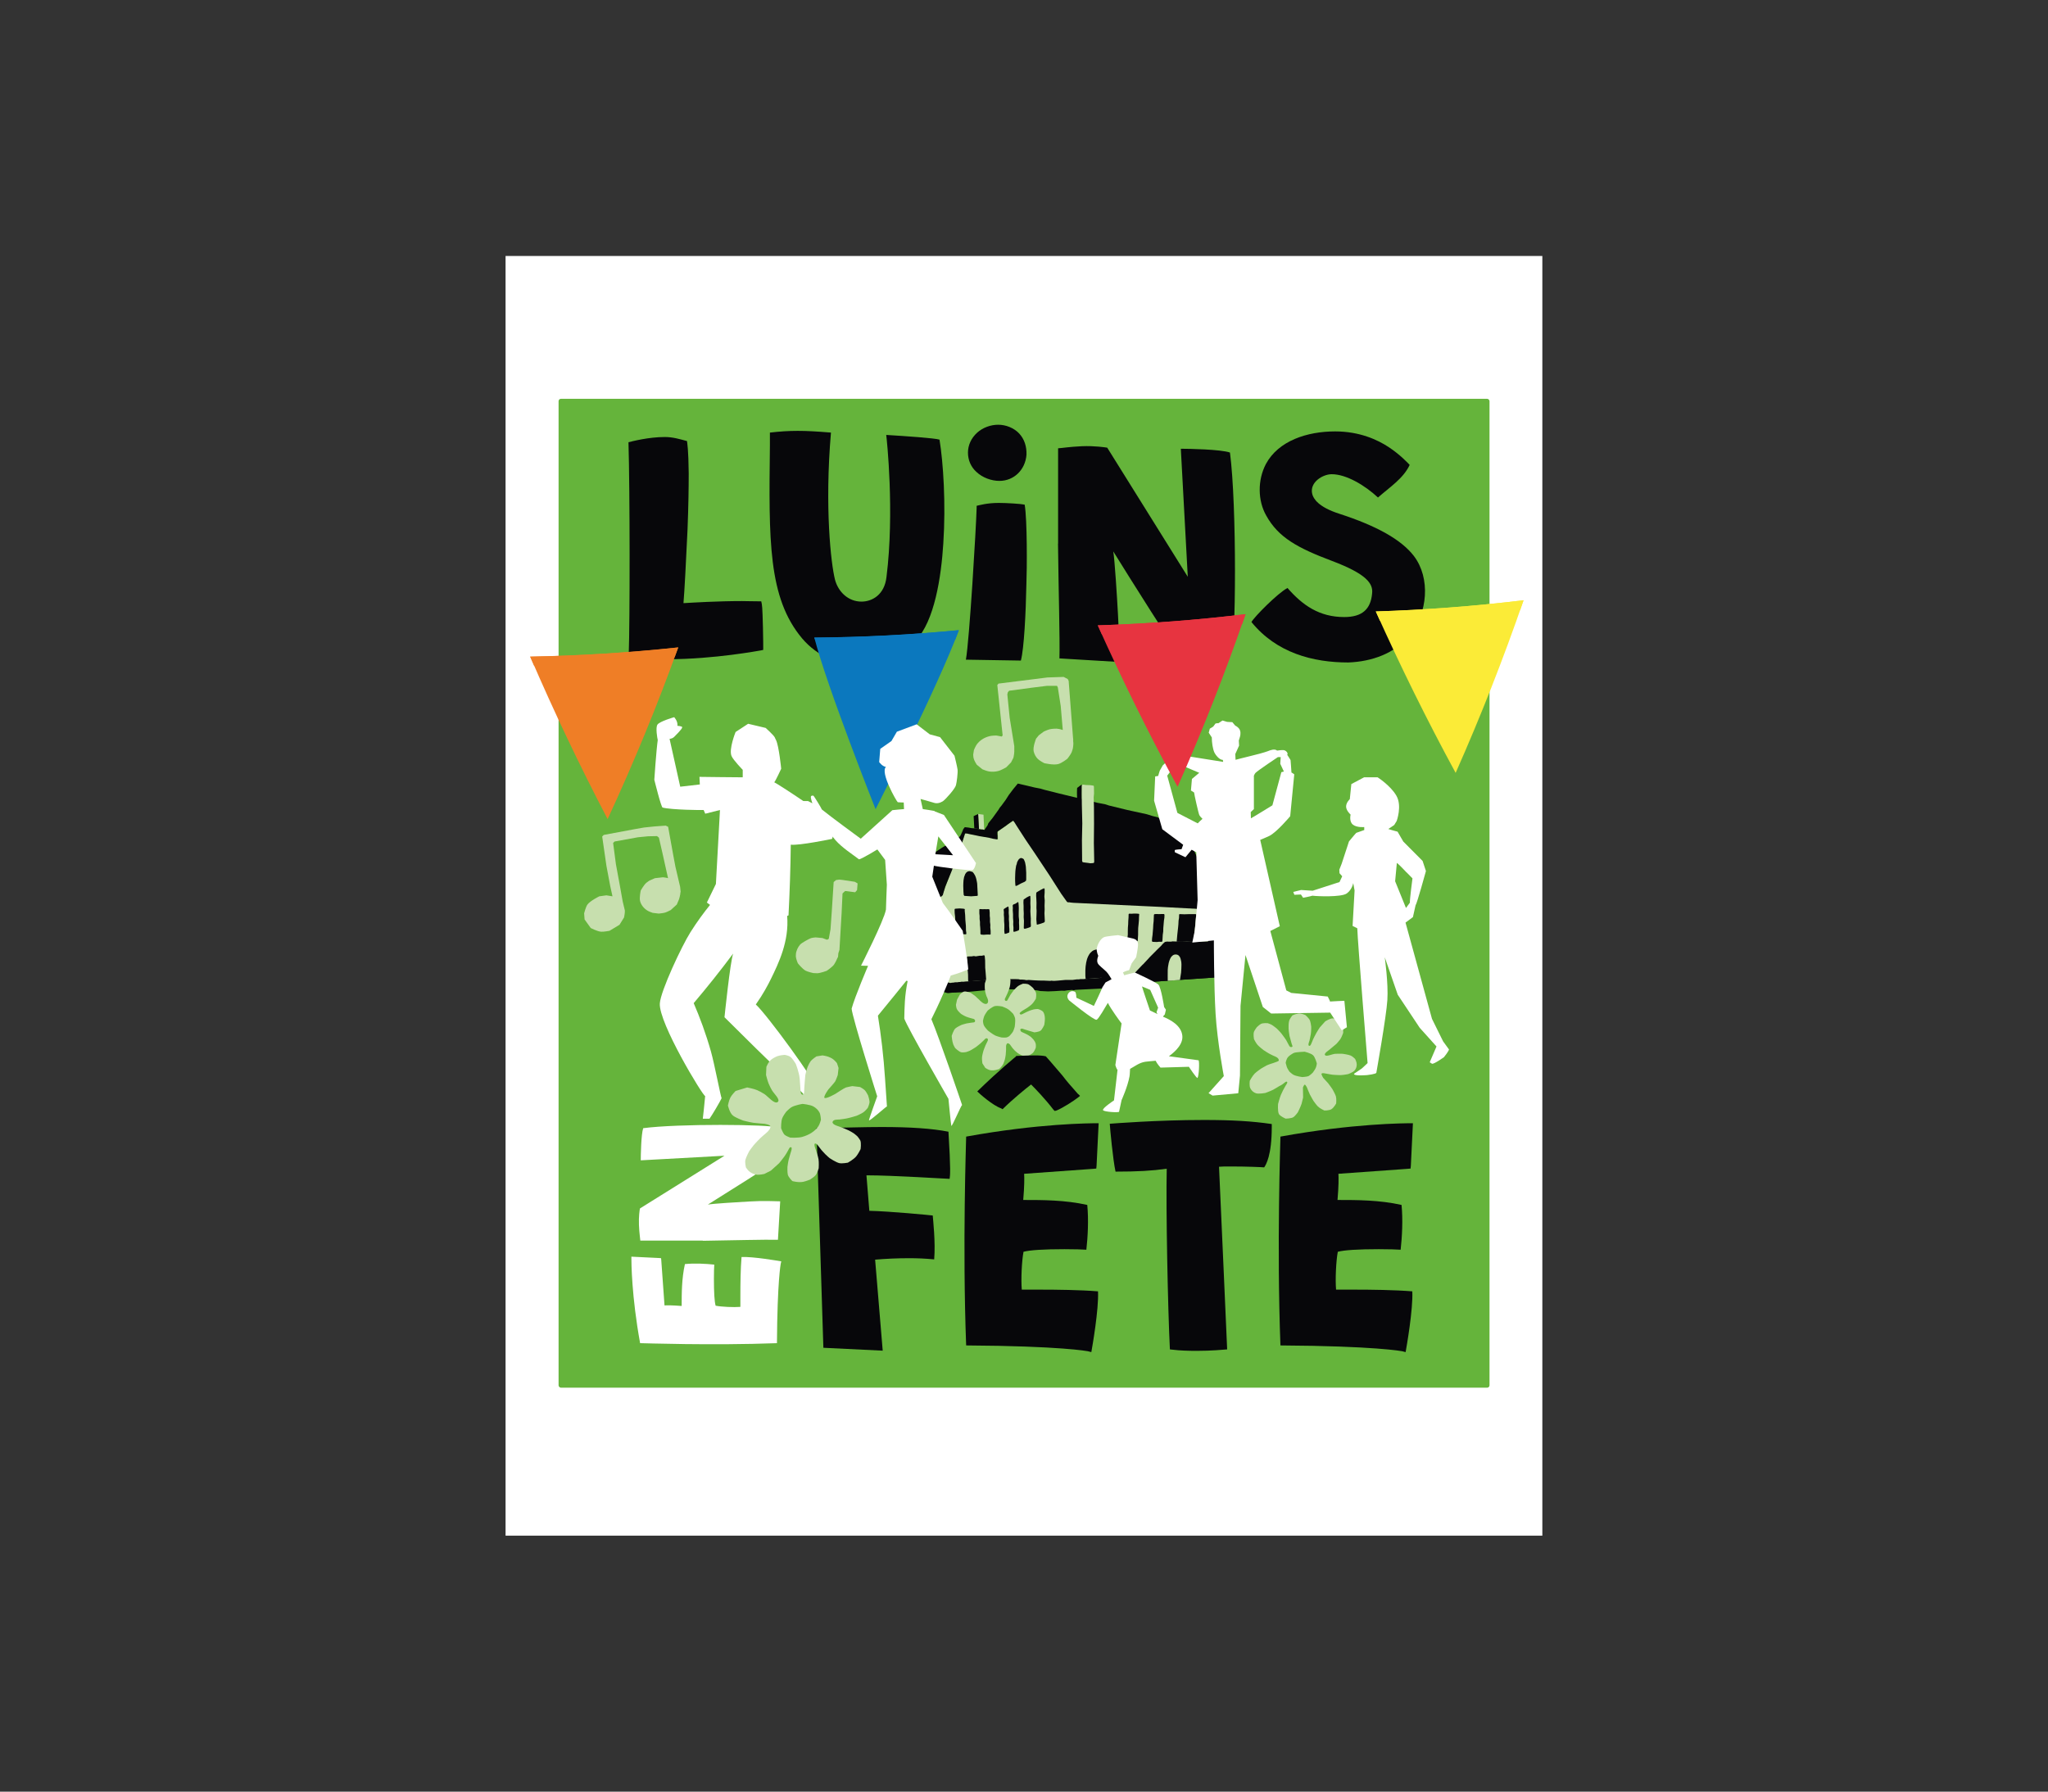 <svg xmlns="http://www.w3.org/2000/svg" xmlns:xlink="http://www.w3.org/1999/xlink" id="Calque_1" data-name="Calque 1" viewBox="0 0 226.77 198.43"><rect x="0" y="0" width="226.77" height="198.43" fill="#333333" stroke="none"/><defs><style>      .cls-1 {        fill: none;      }      .cls-2 {        fill: #c7dfae;      }      .cls-3 {        fill: #e73440;      }      .cls-4 {        fill: #fbeb37;      }      .cls-5 {        fill: #0b78be;      }      .cls-6 {        fill: #ef7e26;      }      .cls-7 {        fill: #fff;      }      .cls-8 {        fill: #07070a;      }      .cls-9 {        fill: #65b43b;      }      .cls-10 {        clip-path: url(#clippath);      }    </style><clipPath id="clippath"><rect class="cls-1" x="92.5" y="101.28" width="49.48" height="22.83"></rect></clipPath></defs><rect class="cls-7" x="55.98" y="28.35" width="114.8" height="141.73"></rect><rect class="cls-9" x="61.85" y="44.17" width="103.08" height="109.52" rx=".26" ry=".26"></rect><g class="cls-10"><polygon class="cls-8" points="135.15 101.91 137.21 102.01 131.97 92.58 128.25 89.36 122.26 87.91 122.26 85.97 119.47 85.72 118.11 86.69 118.12 86.9 112.23 85.48 109.6 89.19 108.14 88.97 106.63 89.69 106.67 90.41 106.21 90.34 105.42 91.87 99.37 95.86 97.65 102.56 98.28 107.93 101.59 108.95 102.02 109.13 102.6 109.26 102.83 109.33 103.1 109.41 103.73 109.58 104.47 109.86 104.84 109.97 104.97 109.99 105.1 109.98 105.42 109.94 105.82 109.93 107 109.87 108.59 109.72 109.96 109.6 111.11 109.53 112.13 109.58 112.49 109.56 112.85 109.61 113.93 109.6 114.84 109.69 115.21 109.76 116.05 109.8 116.79 109.77 117.55 109.72 117.87 109.73 118.18 109.68 118.71 109.64 118.89 109.68 119.09 109.63 119.45 109.61 124.16 109.38 124.53 108.95 134.79 108.24 136.57 103.11 135.01 103.12 135.15 101.91"></polygon></g><path class="cls-2" d="M146.74,116.87c.13.18.79-.14,1.13-.16.27-.02.8,0,.8,0,0,0,.65.09.9.2.2.09.48.37.48.37,0,0,.18.36.18.6,0,.3-.1.53-.27.71s-.68.37-.68.37c0,0-.51.1-.8.11-.31.01-.93-.04-.93-.04,0,0-.52-.08-.75-.13-.28-.06-.43-.06-.47.02s.18.45.18.45c0,0,.36.38.55.6.17.21.47.65.47.65,0,0,.31.54.39.8.08.28.03.79.03.79,0,0-.24.46-.53.64-.27.16-.78.14-.78.14,0,0-.49-.22-.71-.44-.18-.18-.49-.62-.49-.62,0,0-.28-.47-.4-.71-.13-.27-.33-.79-.33-.79,0,0-.16-.31-.24-.3s-.2.31-.2.31l.02,1.12s-.11.47-.17.69c-.11.34-.41.94-.41.94,0,0-.3.41-.48.53-.25.17-.88.17-.88.17,0,0-.61-.26-.74-.51-.16-.3-.09-1.12-.09-1.12,0,0,.17-.66.31-1,.1-.24.38-.8.51-1,.18-.27.25-.39.16-.45-.06-.05-.15,0-.36.18s-.49.3-.49.3c0,0-.44.28-.67.4-.29.15-.87.36-.87.36,0,0-.72.13-1.02.04-.26-.08-.49-.26-.64-.55s-.06-.85-.06-.85c0,0,.29-.54.54-.79.2-.2.71-.55.71-.55,0,0,.43-.26.65-.37.27-.14,1.29-.39,1.31-.52s-.09-.32-.36-.43c-.19-.08-.39-.17-.6-.28-.26-.13-.75-.46-.75-.46,0,0-.46-.36-.64-.56s-.4-.64-.4-.64c0,0-.1-.54,0-.82.06-.16.31-.5.31-.5,0,0,.3-.29.46-.37.24-.12.74-.08.74-.08,0,0,.29.09.43.17.2.11.58.42.58.42,0,0,.37.36.53.57.19.23.51.71.51.71,0,0,.15.27.29.54.09.17.15.27.32.23s.07-.15,0-.37c-.11-.39-.23-.84-.23-.84,0,0-.1-.57-.11-.85s0-.57.06-.82.36-.62.36-.62c0,0,.48-.24.86-.21.23.02.58.17.58.17,0,0,.41.35.51.61.08.21.14.69.14.69,0,0,0,.51-.04.76-.04.28-.16.8-.16.8,0,0-.2.47-.05.54s.23-.16.32-.38c.07-.19.14-.34.14-.34,0,0,.23-.48.37-.72.11-.2.37-.59.37-.59l.6-.67s.56-.36.86-.33c.22.02.67.34.67.34,0,0,.28.32.36.48.13.26.1.78.1.78,0,0-.17.49-.33.72-.12.17-.42.5-.42.5l-.84.7s-.56.36-.43.54ZM143.29,116.6c-.29.15-.5.3-.64.44-.24.25-.29.68-.29.68,0,0,.11.4.13.46.07.2.29.51.29.51,0,0,.27.25.43.34.31.17.99.26.99.26,0,0,.55-.04.69-.11.18-.1.46-.37.46-.37,0,0,.27-.36.34-.54.09-.21.12-.49.12-.49,0,0-.19-.71-.42-.91-.26-.24-.94-.39-.94-.39,0,0-.98.04-1.16.13Z"></path><path class="cls-2" d="M116.78,97.7h0s-4.54-6.85-4.54-6.85l-1.77,1.25.03.85h0s-3.61-.69-3.61-.69l-2.56,6.9-5.52,3.47.52,4.43,4.75,1.45.11.03.09.05.3.09.31.11.11.02.1.03.11.02h.09s.11-.03.11-.03h.12s.12-.02.12-.02l.12-.02h.23s.18-.03.18-.03h.13s.12-.03.12-.03h.16s.14,0,.14,0l.1-.02.32-.02,2.14-.16.21-.02h.15s.11-.02.11-.02h.18s.11-.04.11-.04h.1s.16,0,.16,0l.09-.02h.09s.19-.02.19-.02h.2s.13,0,.13,0l.11-.02h0s0,0,0,0h.27s.18.02.18.02h.22s.17.03.17.03h.53s.29.01.29.01l.17.04h.18s.3.02.3.02l.22.04.26-.02s.27.02.58.04c.37.03.83.03.83.03h.23s.66.03.66.03h.11s.09-.02.09-.02l.2.02h.18s0,0,0,0h0s0,0,0,0l.29-.02.88-.08h.79s.46-.06.46-.06h.14s.12,0,.12,0l.13-.03h.23s.18,0,.18,0l.1-.02,13.29-.91.94-8.34-17.54-1.45Z"></path><polygon class="cls-2" points="108.98 91.9 108.4 91.81 108.31 90.15 108.9 90.23 108.98 91.9"></polygon><polygon class="cls-8" points="107.81 90.39 108.31 90.15 108.4 91.81 107.88 91.74 107.81 90.39"></polygon><polygon class="cls-8" points="119.27 87.28 119.3 87.24 119.41 87.16 119.56 87.04 119.7 86.95 119.82 86.92 119.79 87.04 119.85 95.5 119.37 94.74 119.25 87.78 119.26 87.35 119.27 87.28"></polygon><path class="cls-8" d="M135.28,104.26l-4.58.03-.86-.03-.18.03h-.26s-.16-.01-.16-.01l-.13.02-.11.02-.1.08-.15.14-.21.24s-.59.56-1.18,1.17c-.16.17-.43.48-.76.82-.03.04-.07.06-.11.1-.86.91-1.97,2.08-1.97,2.08l4.77-.33.85-.15.53.05,4.11-.28.49-3.99Z"></path><path class="cls-2" d="M130.68,108.53l-1.38.1s-.01-.99,0-1.19c0-.14.04-.41.04-.41l.07-.39.07-.24s.05-.14.08-.2.09-.17.09-.17c0,0,.1-.14.17-.19.07-.06.15-.1.24-.12.04,0,.13-.01.13-.01,0,0,.13.01.18.03.05.02.14.08.14.08,0,0,.11.12.15.2.02.05.06.15.06.15l.07.31s.01.1.02.15c0,.07.01.14.01.21,0,.13-.02.72-.04.87-.01.11-.08.57-.1.66-.02.11-.03.17-.03.17Z"></path><path class="cls-8" d="M113.57,97.57l-.11.09-.24.11-.18.08-.25.14-.23.12h-.12s0-.04-.02-.21-.02-.41-.02-.67c0-.24.03-.75.03-.75,0,0,.04-.4.08-.59.01-.06.05-.13.07-.2.03-.1.04-.19.04-.19,0,0,.12-.26.2-.34.05-.05.11-.09.17-.12.15-.06.36.11.36.11,0,0,.11.21.15.35s.09.5.09.5l.04.66s0,.57,0,.74c0,.11-.04.17-.04.17Z"></path><path class="cls-8" d="M106.79,99.22l.74.05.68-.05.06-.05-.07-1.32s-.05-.32-.09-.47c-.02-.07-.06-.21-.06-.21l-.09-.22-.15-.24-.12-.14-.32-.09-.19.03-.17.11-.13.18-.13.34-.06.35s-.01.13-.02.28c0,.11-.01.32-.01.32l.02.66.03.37.07.1Z"></path><polygon class="cls-8" points="128.67 104.3 128.58 104.31 128.35 104.3 128.09 104.33 127.63 104.31 127.58 104.28 127.55 104.22 127.57 103.89 127.62 103.53 127.68 102.81 127.7 102.4 127.74 102.03 127.77 101.31 127.81 101.26 127.86 101.24 128.09 101.23 128.33 101.24 128.63 101.23 128.87 101.23 128.92 101.26 128.94 101.33 128.93 101.64 128.88 101.96 128.81 102.78 128.8 103.17 128.75 103.52 128.71 104.22 128.67 104.3"></polygon><polygon class="cls-8" points="125.94 104.24 125.87 104.26 125.65 104.27 125.37 104.26 125.15 104.26 124.89 104.25 124.82 104.24 124.81 104.18 124.84 103.88 124.88 103.5 124.88 103.17 124.89 102.73 124.92 102.36 124.93 102.01 124.96 101.62 124.97 101.25 125 101.21 125.04 101.19 125.3 101.2 125.55 101.18 125.79 101.18 126.05 101.2 126.13 101.22 126.14 101.28 126.12 101.55 126.11 101.94 126.07 102.38 126.03 102.77 126.02 103.17 126.02 103.53 126 103.84 125.98 104.19 125.94 104.24"></polygon><polygon class="cls-8" points="109.67 103.5 109.59 103.51 109.41 103.5 109.18 103.51 108.93 103.53 108.68 103.51 108.6 103.49 108.56 103.42 108.56 103.11 108.54 102.74 108.51 102.43 108.51 102.1 108.47 101.79 108.47 101.44 108.44 101.16 108.44 100.77 108.45 100.7 108.51 100.68 108.8 100.7 109.02 100.69 109.19 100.7 109.4 100.69 109.53 100.7 109.56 100.77 109.59 101.07 109.59 101.42 109.62 101.7 109.62 102.1 109.66 102.42 109.65 102.71 109.69 103.1 109.69 103.45 109.67 103.5"></polygon><polygon class="cls-8" points="106.99 103.46 106.89 103.48 106.64 103.46 106.25 103.47 105.99 103.47 105.89 103.46 105.89 103.4 105.85 103.07 105.83 102.59 105.78 102.03 105.76 101.54 105.71 101.13 105.7 100.77 105.71 100.67 105.81 100.64 106.25 100.61 106.68 100.64 106.83 100.68 106.82 100.85 106.87 101.35 106.89 101.86 106.95 102.55 106.96 103.05 107 103.33 106.99 103.46"></polygon><polygon class="cls-8" points="109.18 108.55 109.06 108.56 107.34 108.69 107.23 108.7 107.2 108.59 107.19 107.94 107.14 107.33 107.11 106.57 107.06 106.06 107.07 105.97 107.17 105.93 107.6 105.92 107.84 105.88 108.04 105.92 108.48 105.85 108.73 105.85 108.93 105.8 109.01 105.82 109.04 105.92 109.08 106.37 109.09 107.18 109.14 107.76 109.19 108.43 109.18 108.55"></polygon><polygon class="cls-8" points="131.72 101.24 131.14 101.26 130.66 101.24 130.58 101.25 130.56 101.33 130.55 101.66 130.5 101.96 130.48 102.37 130.45 102.7 130.36 103.51 130.3 104.19 130.29 104.29 130.39 104.3 130.86 104.31 131.42 104.29 132.03 104.31 132.13 104.29 132.15 104.22 132.23 103.61 132.3 102.81 132.36 102.38 132.38 102 132.41 101.65 132.46 101.35 132.44 101.26 132.37 101.24 131.72 101.24"></polygon><g><polygon class="cls-8" points="115.66 102.13 115.55 102.19 115.21 102.31 114.88 102.4 114.8 102.4 114.79 102.3 114.75 101.8 114.77 101.28 114.78 100.88 114.76 100.55 114.77 99.98 114.75 99.53 114.73 99.21 114.74 98.93 114.76 98.85 114.84 98.79 115.21 98.57 115.52 98.41 115.63 98.38 115.67 98.48 115.67 98.86 115.64 99.29 115.68 99.74 115.66 100.31 115.67 100.71 115.65 101.16 115.67 101.6 115.69 102.01 115.66 102.13"></polygon><polygon class="cls-8" points="114.12 102.64 114.06 102.68 113.73 102.8 113.46 102.87 113.43 102.86 113.36 102.8 113.37 102.4 113.38 101.98 113.35 101.59 113.36 101.16 113.34 100.73 113.34 100.34 113.32 99.95 113.34 99.63 113.5 99.52 113.69 99.39 114.02 99.22 114.06 99.22 114.09 99.29 114.1 99.67 114.09 100.05 114.11 100.48 114.09 100.92 114.11 101.3 114.14 101.75 114.13 102.15 114.15 102.54 114.12 102.64"></polygon><polygon class="cls-8" points="112.83 102.99 112.77 103.05 112.5 103.15 112.29 103.2 112.23 103.19 112.21 103.1 112.22 102.74 112.19 102.4 112.2 102.06 112.17 101.64 112.17 101.24 112.14 100.81 112.15 100.55 112.13 100.29 112.16 100.23 112.21 100.17 112.43 100.09 112.69 99.92 112.74 99.9 112.77 99.97 112.8 100.31 112.81 100.61 112.8 101.07 112.8 101.49 112.84 101.89 112.83 102.21 112.85 102.53 112.85 102.87 112.83 102.99"></polygon><polygon class="cls-8" points="111.75 103.26 111.69 103.3 111.45 103.39 111.29 103.43 111.25 103.41 111.23 103.37 111.2 103.06 111.21 102.73 111.21 102.4 111.18 102 111.18 101.66 111.15 101.31 111.16 101.04 111.13 100.75 111.15 100.7 111.18 100.66 111.4 100.52 111.6 100.41 111.65 100.41 111.67 100.46 111.7 100.77 111.69 101.11 111.72 101.47 111.71 101.82 111.74 102.22 111.74 102.57 111.77 102.93 111.76 103.2 111.75 103.26"></polygon></g><g><polygon class="cls-8" points="103.56 103.66 103.39 103.72 103.15 103.76 102.81 103.88 102.77 103.29 102.7 102.74 102.69 102.48 102.65 102.18 102.64 101.91 102.63 101.64 102.6 101.45 102.61 101.39 102.63 101.32 102.8 101.25 103.14 101.06 103.31 100.99 103.36 101.01 103.38 101.08 103.38 101.23 103.41 101.37 103.44 101.92 103.51 102.49 103.52 102.82 103.56 103.1 103.59 103.5 103.58 103.58 103.56 103.66"></polygon><polygon class="cls-8" points="102.23 104.04 102.17 104.08 101.6 104.26 101.37 101.97 101.64 101.83 101.71 101.79 101.85 101.71 101.97 101.67 102.02 101.68 102.04 101.75 102.05 102.06 102.1 102.3 102.12 102.56 102.13 102.83 102.16 103.04 102.18 103.44 102.23 103.73 102.24 103.97 102.23 104.04"></polygon><polygon class="cls-8" points="101.11 104.38 100.57 104.55 100.34 102.45 100.88 102.18 101.11 104.38"></polygon><polygon class="cls-8" points="100.15 104.61 99.69 104.76 99.47 102.82 99.93 102.59 100.15 104.61"></polygon></g><path class="cls-8" d="M132.09,93.77l-3.85-3.24-.61-.15-.64-.2-2.15-.47-2.05-.5-.43-.14-.84-.16-4.29-1.04-1.55-.39-.48-.14-.63-.12-1.87-.44-.51.62-.49.65-.35.55-.47.64-.17.2-.14.23-.13.18-.53.74-.34.42-.14.18-.08.22-.35.51-.17-.05h-.2s-.62-.12-.62-.12l-.43-.03-.32-.06-.43-.05-.17.22-.08.21-.15.34-.13.25s-.04.02-.06.04c-.02.01-.04.03-.07.04-.03.02-.06.04-.09.06-.06.04-.12.09-.18.13-.07.04-.14.09-.22.14-.26.16-.53.34-.79.5-.21.13-.41.24-.59.35-.96.6-3.97,2.71-3.97,2.71l-1.55,6.07,2.69-1.67.92-.64,1.19-.67.69-.43.13-.13.04-.16.23-.77.75-1.84.57-1.72.56-1.34.29-.94.02-.05h.06s.14,0,.14,0l.15.04,1.31.27,1,.16.08.03.2.04.18.05.4.06h.07s.01-.07.01-.07v-.34s-.02-.14-.02-.14v-.21s0-.05,0-.05l.03-.05.11-.09.83-.57.16-.13.58-.4h.04s.03.02.03.02l.14.19.19.31,1.02,1.58,1.01,1.49,1.62,2.44,1.31,2.05.62.87.07.06.1.02s.04-.01.08-.01.18.03.18.03l.3.03,9.62.45,6.68.36-3.12-7Z"></path><polygon class="cls-2" points="121.12 95.57 120.99 95.59 120.73 95.61 120.47 95.57 119.99 95.51 119.87 95.48 119.82 95.35 119.81 94.12 119.8 93.07 119.84 91.19 119.79 89.11 119.78 87.89 119.79 87.04 119.82 86.92 119.95 86.9 120.21 86.94 120.46 86.95 120.73 86.96 121 87 121.11 87.03 121.13 87.17 121.14 87.89 121.1 88.31 121.13 89.39 121.14 91.25 121.12 93.37 121.14 94.36 121.16 95.44 121.12 95.57"></polygon><path class="cls-8" d="M122.77,106.78c0-.06,0-.12-.02-.18-.01-.1-.03-.2-.05-.3-.02-.11-.06-.22-.09-.32-.04-.12-.09-.23-.15-.33-.05-.08-.1-.15-.16-.22-.04-.05-.14-.12-.14-.12l-.35-.15-.21-.02s-.21.01-.31.04c-.13.03-.25.09-.35.16-.11.08-.28.28-.28.28,0,0-.13.2-.18.31-.05.1-.12.31-.12.31l-.09.37s-.04.26-.06.4c-.02.17-.03.5-.03.5v.56s.03.35.03.35l1.75-.13v.13h1.86v-1.64h-1.04Z"></path><path class="cls-7" d="M92.4,91.41c-.13-.61-6.39-4.67-6.67-4.77.13-.11.77-1.5.77-1.5,0,0-.25-2.53-.57-3.17-.05-.11-.15-.29-.14-.3-.14-.27-1.01-1.05-1.01-1.05l-1.94-.46-1.39.91s-.77,1.9-.45,2.66c.19.45,1.24,1.53,1.24,1.53,0,0,0,.55,0,.83-.06.01-4.79-.05-4.79-.05,0,0,.04.77.04.84-.72.08-1.44.17-2.17.25-.39-1.77-.78-3.53-1.18-5.3.19-.02.38-.08.52-.23.13-.14.89-.86.88-1.06,0-.11-.52-.16-.53-.15.06-.53-.36-.96-.36-.96,0,0-1.59.45-1.85.82-.23.32-.02,1.51.03,1.71-.17,1.21-.38,4.4-.38,4.4,0,0,.76,3.08.92,3.08.99.26,4.43.29,4.54.27.06.15.12.29.18.41.54-.14,1.08-.28,1.63-.41-.15,2.73-.3,5.46-.45,8.19-.33.69-.67,1.37-1,2.06.09.07.21.16.35.26-.68.84-1.42,1.84-2.16,3.01-.98,1.55-3.31,6.52-3.4,7.9-.14,2.16,4.77,10.26,5.02,10.26-.03.49-.26,2.51-.26,2.51h.74c.24-.31,1.19-1.92,1.34-2.27-.13-.31-.78-3.75-1.18-5.18-.57-2.01-1.24-3.8-1.91-5.35,1.46-1.72,2.92-3.55,4.37-5.49-.33.91-.96,7.05-.96,7.05,0,0,6.5,6.48,7.7,7.49.04,0,.99.95.99.95,0,0,.4,1.04.6,1.19.19.15.73-1.2.89-1.65.2-.55-5.55-8.36-6.71-9.39.8-1.14,1.34-2.15,1.68-2.85.85-1.74,2.02-4.16,1.79-6.96.05-.02.11-.04.15-.06.13-2.56.22-5.17.25-7.83.91.12,4.57-.64,4.57-.64,0,0,.36-1.06.27-1.47Z"></path><path class="cls-2" d="M75.37,98.81l-.06-.59-.52-2.22-.25-1.33-.56-3.1-.27-.13-1.24.09-1.16.12-.97.17-3.49.65-.17.18.47,3.25.42,2.23.25,1.14-.68-.11-.78.11s-1.02.5-1.32.92c-.17.23-.36.96-.36.96l.05.68.68.95s.72.38,1.15.41c.3.02.93-.1.93-.1l1.11-.67.5-.81s.11-.51.09-.77h0s-.24-1-.24-1l-.32-1.79-.43-2.33-.31-2.36.16-.16,2.59-.47,1.13-.11.98-.02.21.17.45,1.97.25,1.13.31,1.39c-.18-.06-.57-.1-.57-.1l-.88.1-.6.26s-.24.16-.35.25c-.28.24-.62.85-.62.85,0,0-.18.79-.07,1.2.13.45.44.81.84,1.05.17.1.55.23.55.23l.67.08s.47-.04.71-.11c.22-.07.62-.28.62-.28l.67-.61.25-.59s.17-.56.15-.77h0Z"></path><path class="cls-2" d="M92.79,106.01l.04-.44.12-.37.12-2.04.12-2.04.1-2.17.29-.27,1.11.14.21-.24.06-.74-.31-.18-1.4-.21-.33-.03-.35.05-.26.22-.21,3.27-.14,1.96-.19,1.05s-.16.13-.23.1c-.21-.09-.47-.18-.47-.18l-.76-.07s-.35.03-.51.08-1.01.5-1.2.71c-.13.15-.24.32-.32.5-.06.13-.13.39-.13.39,0,0-.04.28-.03.42.01.27.22.76.22.76,0,0,.5.64.87.83.25.13.84.26.84.26,0,0,.3.02.45.02.38-.02,1.04-.27,1.04-.27,0,0,.61-.41.81-.69.08-.12.21-.37.21-.37l.21-.45Z"></path><path class="cls-2" d="M118.84,81.98l-.03-.31-.48-6.26-.1-.2-.45-.24-1.79.06-1.91.24-3.52.44-.13.16.59,5.57-.09.13-.61-.11s-.49,0-.74.07c-.62.15-1.12.49-1.44.94-.13.19-.3.6-.3.6l-.08.5s.01.28.05.42c.06.27.35.71.35.71l.62.5s.47.2.73.24c.32.05.65.04.99-.04.35-.08.92-.42.92-.42l.53-.54.26-.51s.06-.23.08-.44c.01-.09.02-.24.02-.24v-.61s-.51-3.14-.51-3.14l-.26-2.59.06-.25.14-.16,2.47-.33,1.71-.21h1.12s.09.17.09.17l.32,2.05.23,2.67c-.13-.05-.4-.11-.4-.11l-.28-.04s-.51,0-.77.07c-.24.06-.65.25-.65.25l-.55.41-.31.38s-.38.93-.26,1.42c.08.32.23.6.45.82.19.2.71.47.71.47,0,0,.99.24,1.53.11.42-.1,1.04-.6,1.04-.6,0,0,.35-.44.46-.69.07-.15.15-.47.15-.47,0,0,.06-.39.05-.58l-.03-.32Z"></path><path class="cls-2" d="M112.99,114.06c-.03.09.11.22.11.22.12.05.65.29.78.38.08.06.24.16.24.16,0,0,.22.2.31.31.12.15.21.3.25.47.04.14.01.43.01.43,0,0-.12.34-.26.51-.19.23-.61.41-.61.41,0,0-.44.02-.66-.06-.15-.06-.43-.23-.43-.23,0,0-.25-.19-.36-.3-.09-.09-.26-.29-.26-.29l-.28-.39s-.15-.16-.27-.13-.16.28-.16.28v.45s-.02.38-.04.56c-.02.17-.09.49-.09.49,0,0-.1.34-.17.49-.11.24-.45.57-.45.57,0,0-.59.24-1.04.13-.21-.05-.51-.25-.51-.25l-.32-.5s-.07-.45-.04-.7c.02-.22.15-.68.15-.68,0,0,.15-.43.24-.63.07-.16.22-.45.22-.45,0,0,.12-.22-.04-.3s-.31.14-.31.14c0,0-.27.27-.43.41s-.5.4-.5.4c0,0-.47.31-.7.42-.13.06-.39.14-.39.14,0,0-.34.06-.51.03-.27-.04-.71-.48-.71-.48,0,0-.14-.23-.2-.38-.14-.37-.18-.95-.18-.95,0,0,.18-.63.41-.84.19-.17.68-.39.68-.39,0,0,.36-.12.55-.16.25-.05.74-.11.74-.11,0,0,.23.01.21-.19s-.23-.22-.23-.22c0,0-.52-.13-.78-.24-.2-.08-.55-.3-.55-.3,0,0-.36-.32-.46-.53-.07-.14-.1-.47-.1-.47l.12-.57.31-.57s.3-.29.46-.33c.24-.06.74.14.74.14,0,0,.34.22.51.36.15.13.45.42.45.42,0,0,.54.62.85.41s-.06-.82-.06-.82c0,0-.13-.41-.16-.62-.05-.27-.02-.79-.02-.79,0,0,.15-.55.34-.75.14-.15.56-.35.56-.35,0,0,.45-.11.74-.1.24,0,.6.08.6.08,0,0,.29.13.38.23.12.13.22.46.22.46,0,0,0,.53-.08.82-.06.24-.26.72-.26.72,0,0-.16.35-.24.51-.02.04-.12.19.02.29s.24-.08.24-.08l.3-.55.36-.5s.32-.36.5-.49.54-.26.54-.26c0,0,.41-.02.62.08.16.08.49.38.49.38,0,0,.26.34.32.5.09.25,0,.7,0,.7,0,0-.24.42-.43.6-.15.15-.51.4-.51.4l-.54.33s-.36.22-.31.32.13.14.29.06c.14-.07.46-.23.46-.23l.34-.15s.3-.11.45-.14c.16-.04.47-.05.47-.05,0,0,.47.12.61.35.1.17.17.41.17.74,0,.27-.07.68-.07.68,0,0-.23.51-.42.64s-.67.18-.67.18c0,0-1.18-.34-1.3-.4-.08-.04-.24,0-.28.09ZM111.42,114.91c.12-.02.33-.15.33-.15,0,0,.3-.31.41-.5.1-.18.2-.55.2-.55,0,0,.09-.64.04-.92-.03-.18-.21-.5-.21-.5,0,0-.34-.37-.57-.52-.2-.13-.65-.3-.65-.3,0,0-.53-.1-.78-.05-.32.06-.83.51-.83.51,0,0-.28.38-.37.59-.08.18-.15.55-.15.55,0,0,.02.36.12.53.1.19.43.54.43.54,0,0,.52.41.82.55.22.1.67.21.67.21,0,0,.39.04.56,0Z"></path><g><path class="cls-8" d="M90.39,124.95c3.42-.06,5.28-.13,7.25-.13,3.16,0,5.54.16,7.38.52.26,4.22.19,4.83.13,5.22-.39,0-6.25-.39-9.21-.39l.32,3.93c2.38.06,6.7.48,7.02.52.03.42.32,2.96.16,4.86-1.06-.1-1.87-.13-2.8-.13-1.29,0-2.55.06-3.74.16l.84,10.08-6.57-.32-.77-24.32Z"></path><path class="cls-8" d="M106.99,125.88c7.99-1.45,13.63-1.48,14.66-1.48l-.23,4.7-.03.32-.32.03-7.67.55c.03.45.03,1.39-.1,2.9,2.16,0,4.64,0,7.09.55.16,1.64.06,3.54-.1,4.96-.39-.03-1.29-.06-2.42-.06-2.26,0-3.87.1-4.54.29-.19,1-.29,3.06-.19,4.19h1.93c1.93,0,4.57.03,6.51.19.1,1.97-.64,6.19-.74,6.73l-.39-.1s-3-.58-13.47-.64c-.42-11.02,0-22.71,0-23.13ZM119.4,121.18l.19.19-.23.19c-.45.35-1.68,1.16-2.42,1.45l-.16.03-.13-.13c-.93-1.22-2.06-2.38-2.48-2.8-.55.42-2.09,1.68-3.16,2.74l-.16-.1c-.93-.32-2.38-1.61-2.64-1.87,2.51-2.45,4.25-3.83,4.28-3.87l.03-.06c.1,0,1.16-.06,2.06-.06.58,0,.93.03,1.22.1.87.97,1.35,1.58,1.84,2.13.48.64.97,1.19,1.74,2.06Z"></path><path class="cls-8" d="M122.87,124.46c.42-.03,5.22-.42,10.44-.42,3.09,0,5.32.13,7.51.45v.32c0,3.16-.64,4.19-.84,4.48-.23-.03-2-.1-3.61-.1-.71,0-1.13,0-1.39.03.16,3.25.87,19.72.9,20.23-.42.03-1.71.16-3.38.16-.97,0-1.87-.03-2.67-.13l-.29-.03c-.23-4.51-.45-15.63-.35-20.01-1.64.23-3.25.32-5.67.32-.29-1.32-.61-4.8-.64-5.32Z"></path><path class="cls-8" d="M141.79,125.88c7.99-1.45,13.63-1.48,14.66-1.48l-.23,4.7-.03.32-.32.03-7.67.55c.03.45.03,1.39-.1,2.9,2.16,0,4.64,0,7.09.55.16,1.64.06,3.54-.1,4.96-.39-.03-1.29-.06-2.42-.06-2.26,0-3.87.1-4.54.29-.19,1-.29,3.06-.19,4.19h1.93c1.93,0,4.57.03,6.51.19.1,1.97-.64,6.19-.74,6.73l-.39-.1s-3-.58-13.47-.64c-.42-11.02,0-22.71,0-23.13Z"></path></g><g><path class="cls-7" d="M70.88,148.77c-.95-5.23-.97-8.91-.97-9.59l3.08.15.21.02.02.21.36,5.02c.3-.02.91-.02,1.9.06,0-1.41,0-3.03.36-4.64,1.07-.11,2.32-.04,3.25.06-.02.25-.04.84-.04,1.58,0,1.48.06,2.53.19,2.97.65.13,2,.19,2.74.13v-1.26c0-1.26.02-2.99.13-4.26,1.29-.06,4.05.42,4.4.48l-.06.25s-.38,1.96-.42,8.81c-7.21.27-14.86,0-15.13,0Z"></path><path class="cls-7" d="M77.81,137.4h-6.91c-.02-.34-.11-.76-.15-1.73-.04-.91.08-1.71.11-1.83l9.36-5.84-9.27.51c0-.53.04-2.89.27-3.56,3.84-.51,13.95-.44,15.05-.06l.02.15c0,1.07-.02,2.44-.11,3.35l-.21.17c-.51.4-5.61,3.62-7.59,4.85.61-.11,3.33-.27,4.55-.34,1.81-.11,2.72-.02,3.46-.02l-.25,4.26c-1.39-.04-4.87.06-8.32.11Z"></path></g><path class="cls-7" d="M160.45,116.24s-.66-.91-.66-.91c0,0,0,0,0,0l-1.23-2.49-2.93-10.66.82-.61.29-1.3c.16-.19,1.15-3.8,1.15-3.8l-.37-1.12-2.14-2.15-.63-1.09s-.8-.21-1.03-.3c.09-.04.66-.44.66-.44l.27-.44s.62-1.67-.03-2.8-2.08-2.04-2.08-2.04h-1.5l-1.41.75-.17,1.67s-.41.37-.41.82.5.89.5.89c0,0-.19.74.24,1.1s1.27.28,1.27.28v.33s-.88.31-.88.31h0s0,0,0,0c-.08.06-.81.95-.81.95l-.81,2.47-.26.66.02.39.3.34-.3.64-2.97.96-1.28-.08-.87.21.12.32.73-.03.24.36s.81-.15,1.03-.23c.5.07,3.18.18,3.79-.24s.73-1.16.73-1.16l.15.82-.22,3.93s.32.17.52.26c.03,1.4,1.14,14.93,1.14,14.93h0s-.63.59-.63.59l-.88.6s.01.04.03.06h0c.13.19,1.43.08,1.43.08,0,0,.99-.11,1.02-.26,0-.02,1.11-6.23,1.22-8.06.12-1.83-.29-4.73-.29-4.73l1.44,4.15,2.43,3.66,1.86,2.07h0s-.75,1.75-.75,1.75l.25.16h0c.21.08,1.33-.73,1.33-.73,0,0,.61-.75.55-.89ZM155.75,96.62l.65.66s-.3,2.26-.29,2.7h0l-.43.58-1.2-2.96s.11-1.11.19-2.03c.21.13,1.08,1.06,1.08,1.06Z"></path><path class="cls-7" d="M147.26,110.86s0,0,0,0l-.24-.49-4.04-.4-.55-.28-1.77-6.58,1.05-.53-2.17-9.56s.6-.25.97-.42c.84-.39,2.35-2.2,2.35-2.2l.45-4.64s-.19-.15-.31-.2c0-.15-.1-1.38-.1-1.38,0,0-.35-.58-.37-.58,0,0,0,0,0,0,.15-.19-.15-.49-.38-.52-.19-.02-.59.02-.74.05-.27-.23-.75-.05-1.04.07-.31.12-1.32.4-1.98.55-.61.14-1.58.4-1.58.4l-.03-.64.42-.93-.03-.57s.09-.25.14-.45c.05-.2.11-.62-.15-.91-.17-.19-.39-.29-.39-.29l-.32-.38-.57-.03-.52-.15-.45.3h0c-.11-.02-.32.03-.32.03l-.25.34-.38.23-.12.45.34.52h0c0,.54.1,1.27.29,1.68.09.2.53.82.93.81,0,0,0,0,0,0,.01.07.04.22.04.22l-4.83-.77-.16.16-.57-.1-.37.32-.05.19-.13.03-.58.56-.33.58s-.16.49-.18.59c-.13.02-.33.05-.33.05l-.12,2.69.91,3.16,2.31,1.72-.18.49s-.66.04-.74.09c-.03.02,0,.25,0,.25l1.17.55.69-.83.51.28.15,5.3-.3,3.32-.29,1.38,2.39-.24s0,5.05.19,8.15.91,6.88.91,6.88l-1.69,1.89.45.27,2.84-.26.19-1.95.06-7.73.55-5.63,1.92,5.75.92.73,6.54-.1,1.28,1.96.57-.34-.28-2.93s-1.43.06-1.61.08ZM138.83,85.95s.08-.24.19-.35c.23-.25,2.48-1.75,2.48-1.75h.31l-.05.74.4.86-.28.07-.99,3.67s-2.24,1.39-2.38,1.44c0,0,0,0,0,0l-.02-.69.35-.33h0s0-3.65,0-3.65ZM129.24,85.91l.51-.67s.19-.68.19-.71c.03,0,.38-.07.47-.09.02.08.07.17.07.17l2.31.98-.81.68-.11,1.28.35.22c0,.15.48,2.3.58,2.51.05.1.19.26.35.41-.17.14-.35.31-.53.5l-2.25-1.16-1.13-4.14Z"></path><path class="cls-7" d="M129.44,116.97c.12-.1,1.58-1.06,1.48-2.23-.1-1.17-1.33-1.8-2.14-2.14-.03-.01.2-.25.2-.25l.12-.52-.2-.3s-.33-2.18-.64-2.49c-.26-.26-2.59-1.33-2.59-1.33,0,0-1.14.27-1.18.31-.02-.03-.14-.29-.15-.32.28-.17.68-.25.68-.25l.29-.76.49-.67s.22-1.04.21-1.44-.28-.57-.54-.63c-.26-.06-1.67-.38-1.67-.38,0,0-1.35.12-1.57.23-.42.21-.71.83-.78,1.21-.07.38.16.85.16.85,0,0-.23.52-.05.84.15.26.55.53.96.93.2.19.56.82.56.82h0s-.67.36-.67.36l-.37.58s0,.02,0,.03c-.22.53-.92,1.99-.92,1.99,0,0-1.84-.88-1.94-.91,0,0,0-.51-.12-.63-.13-.11-.48-.18-.71.08-.39.44.04.85.04.85,0,0,2.77,2.26,3.04,2.14.22-.09.98-1.44,1.24-1.87.31.64,1.34,2.06,1.52,2.28h0s-.69,4.61-.69,4.61c0,0,.11.41.24.53l-.39,3.38s0,0,0,0h0s-1.36.9-1.21,1.09c.15.19,1.72.28,1.77.17,0-.02.28-1.29.28-1.29h0s0,0,0,0c0,0,.68-1.5.88-2.64.04-.22.04-.65.06-.82.53-.28,1.01-.69,1.7-.79.37-.05.76-.07,1.13-.11.15.33.54.76.54.76l3.14-.09h0s.88,1.34.96,1.23c.16-.23.23-1.85.11-1.95-.02-.02-3.23-.43-3.24-.44ZM128.23,111.62l-.17.48s.06.16.13.22c-.39-.18-.86-.41-.86-.41,0,0-.84-2.47-.88-2.66.41.16.91.38.91.38l.88,1.98Z"></path><path class="cls-2" d="M91.29,121.58c.15.18,1.24-.45,1.24-.45,0,0,.95-.63,1.14-.69.24-.07.7-.15.7-.15l.86.1s.38.2.54.37c.14.15.35.56.35.56,0,0,.16.5.16.71,0,.26-.2.68-.2.68,0,0-.28.34-.48.48-.21.15-.74.38-.74.38,0,0-.76.24-1.16.31-.21.04-.53.08-.76.11-.17.02-.66-.04-.75.26s.68.5.68.5c0,0,.39.14.59.22.18.07.52.23.52.23,0,0,.4.21.57.33.15.1.4.34.4.34,0,0,.22.27.3.42.14.29.04.98.04.98,0,0-.25.52-.49.81-.3.35-.92.69-.92.69,0,0-.64.12-.95.05-.37-.09-1.05-.54-1.05-.54,0,0-.33-.27-.48-.43-.16-.16-.46-.5-.46-.5,0,0-.16-.2-.3-.39-.06-.08-.26-.38-.41-.3s.09.65.09.65c0,0,.25.7.31,1.07.06.34.02,1.01.02,1.01,0,0-.16.56-.36.79-.15.18-.61.47-.61.47,0,0-.45.18-.74.24-.54.11-1.2-.08-1.2-.08,0,0-.43-.4-.51-.72-.06-.25-.04-.84-.04-.84,0,0,.07-.55.14-.82.08-.33.28-.96.28-.96,0,0,.13-.38-.02-.41s-.19.1-.33.36c-.11.21-.24.42-.39.64-.18.26-.6.77-.6.77l-.91.82-.73.37s-.58.13-.87.08c-.24-.04-.47-.13-.71-.29s-.46-.52-.46-.52c0,0-.12-.52-.06-.81.07-.31.42-.97.42-.97,0,0,.3-.44.48-.65.22-.27.73-.78.73-.78,0,0,.44-.41.66-.58.29-.23.52-.55.49-.75s-.69-.29-.69-.29c0,0-.8-.05-1.22-.11-.39-.06-1.13-.25-1.13-.25,0,0-.83-.31-1.12-.55-.36-.28-.55-1.11-.55-1.11,0,0,.1-.56.28-.9.17-.31.57-.71.57-.71l1.28-.39s.74.14,1.11.3c.28.12.55.28.81.44.38.25,1.08,1.13,1.45.88s-.42-.95-.62-1.3c-.13-.23-.26-.48-.36-.72-.14-.33-.3-.98-.3-.98l.04-.91s.2-.47.4-.67.46-.36.8-.5c.32-.12.84-.15.84-.15,0,0,.4.08.57.19.27.17.64.8.64.8,0,0,.38.94.44,1.68.04.51.07,1.01.1,1.41.01.19.08.31.21.33s.18-.15.18-.35c0-.38.13-1.83.13-1.83,0,0,.14-.63.26-.91.09-.22.19-.42.31-.59.18-.25.66-.56.66-.56l.67-.11s.42.06.65.15c.17.06.31.13.44.21.23.14.51.49.51.49l.18.54-.09.79s-.16.46-.28.69c-.06.12-.75.89-.75.89,0,0-.58.79-.44.96ZM89.85,125.46c.3-.18.58-.44.77-.73.15-.22.28-.71.28-.71,0,0-.03-.55-.15-.79-.15-.29-.4-.53-.69-.69-.35-.2-1.2-.28-1.2-.28,0,0-.87.14-1.26.39-.2.13-.54.47-.54.47,0,0-.34.45-.44.71-.15.37-.13,1.12-.13,1.12,0,0,.2.55.38.72s.65.33.65.33c0,0,.85.04,1.29-.08.37-.1.73-.26,1.04-.45Z"></path><g><path class="cls-8" d="M69.62,72.43c.13-3.48.13-18.2-.03-23.45.39-.1,2.22-.58,4.03-.58.87,0,1.64.23,2.45.45.03.29.16.9.19,3.58,0,1.55-.03,3.64-.13,6.19-.16,3.54-.35,7.02-.45,8.18,1.03-.06,3.77-.23,6.48-.23.58,0,1.16.03,2.13.03.1.39.13.58.19,2.9.03,1.13.03,2.19.03,2.19v.29l-.29.06c-.06,0-5.09.97-10.28.97-1.45,0-2.8-.06-4-.23l-.35-.03.03-.32Z"></path><path class="cls-8" d="M88.83,70.72c-3.8-4.51-3.7-10.89-3.58-21.39v-1.42c1.13-.13,2.06-.19,3.09-.19s2.09.06,3.67.19c-.71,8.28,0,14.53.45,16.3.35,1.32,1.45,2.42,2.93,2.42,1.13,0,2.55-.71,2.77-2.74.9-7.18.03-15.3-.03-15.72,2.13.13,5.35.35,5.9.52.42,2.58.71,7.09.42,11.5-.23,3.7-.97,8.6-3.06,10.76-3.35,3.48-9.21,3.7-12.56-.23Z"></path><path class="cls-8" d="M106.95,73.07c.39-2.13,1.13-14.63,1.19-16.79v-.26c.29-.06,1.13-.32,2.45-.32.87,0,2.48.1,2.87.19.29,1.68.26,7.18.19,8.8-.06,3.22-.26,7.15-.61,8.47-.32,0-3.64-.06-6.09-.1ZM108.11,52.26c-.61-.55-.93-1.32-.93-2.13s.35-1.61,1.03-2.22c.61-.55,1.48-.87,2.32-.87s1.74.35,2.32.97.84,1.45.81,2.35c-.13,1.68-1.39,2.9-3,2.9-.87,0-1.87-.35-2.55-1Z"></path><path class="cls-8" d="M117.16,60.22v-10.57c.52-.03,1.16-.16,2.64-.23,1.39-.06,2.61.13,2.8.16l8.92,14.3-.77-14.18c.81,0,4.41.06,5.44.42.77,5.86.68,21.33.1,23l-.23.03c-1.64,0-3.74-.03-5.12-.16l-.26-.32c-.61-.77-5.54-8.57-7.41-11.6.16.93.42,5.09.52,6.96.16,2.77.03,4.16.03,5.28l-6.51-.39c.06-2.13-.1-7.44-.16-12.73Z"></path><path class="cls-8" d="M138.57,68.89c.32-.58,2.9-3.19,3.99-3.77,1.68,1.93,3.54,3.22,6.28,3.22,1.97,0,2.93-.84,3.09-2.61.13-1.1-.61-2.16-4.45-3.61-3.77-1.42-5.93-2.58-7.28-5.03-.93-1.64-.97-3.9-.03-5.7,1.39-2.58,4.57-3.61,7.67-3.61,2.71,0,4.7.93,5.93,1.74,1.32.87,2.19,1.84,2.32,1.97-.71,1.51-2.19,2.45-3.51,3.61-1.45-1.35-3.51-2.58-5.12-2.58-1,0-2.48.9-2.16,2.19.13.52.68,1.45,3,2.19,4.16,1.35,6.86,2.87,8.25,4.67,1.87,2.45,1.55,6.35-.48,8.8-1.61,2-4.16,2.9-6.77,3-3.93,0-7.96-1.06-10.73-4.48Z"></path></g><rect class="cls-9" x="133.15" y="69.16" width="5.33" height="6.88"></rect><g><path class="cls-4" d="M152.34,67.72c5.46-.17,10.92-.58,16.36-1.24-2.21,6.42-4.72,12.8-7.52,19.12-3.2-5.89-6.14-11.86-8.84-17.88Z"></path><path class="cls-4" d="M168.7,66.48c-.13.37-.25.73-.38,1.1-5.16.61-10.34,1-15.52,1.17-.15-.34-.31-.69-.46-1.03,5.46-.17,10.92-.58,16.36-1.24Z"></path></g><g><path class="cls-3" d="M121.55,69.26c5.46-.17,10.92-.58,16.36-1.24-2.21,6.42-4.72,12.8-7.52,19.12-3.2-5.89-6.14-11.86-8.84-17.88Z"></path><path class="cls-3" d="M137.92,68.02c-.13.37-.25.73-.38,1.1-5.16.61-10.34,1-15.52,1.17-.15-.34-.31-.69-.46-1.03,5.46-.17,10.92-.58,16.36-1.24Z"></path></g><g><path class="cls-6" d="M58.71,72.72c5.49-.1,10.96-.44,16.39-1.02-2.3,6.39-4.91,12.74-7.82,19.02-3.1-5.93-5.96-11.94-8.57-18Z"></path><path class="cls-6" d="M75.1,71.7c-.13.36-.26.73-.4,1.09-5.16.54-10.34.86-15.55.97-.15-.34-.3-.69-.45-1.03,5.49-.1,10.96-.44,16.39-1.02Z"></path></g><g><path class="cls-5" d="M90.17,70.62c5.35-.04,10.69-.31,16-.82-2.32,6.24-9.22,19.82-9.22,19.82,0,0-5.4-13.58-6.78-19Z"></path><path class="cls-5" d="M106.17,69.79c-.13.35-.27.71-.4,1.06-5.04.47-10.11.73-15.18.78-.14-.34-.28-.68-.43-1.02,5.35-.04,10.69-.31,16-.82Z"></path></g><path class="cls-7" d="M104.5,90.25l-1.03-.4s.02-.02.02-.03c-.2-.05-1.23-.2-1.31-.21-.08-.37-.17-.75-.25-1.12.05,0,1.17.33,1.55.44.47.13.92-.19.95-.21.32-.24,1.32-1.36,1.42-1.75.09-.32.22-1.39.18-1.73-.04-.33-.34-1.54-.34-1.54l-1.6-2.06-1.14-.31-1.45-1.11-2.19.82-.6,1.03-1.24.87-.12,1.46s.33.48.75.54c-.67.59,1.17,3.82,1.31,3.91.13.02.66.03.66.03l.03.73s-1.13.09-1.29.12c0,.01-3.5,3.16-3.5,3.16,0,0-3.43-2.51-4.31-3.24,0-.07-.88-1.52-.94-1.53-.06-.01-.24,0-.26.07-.07.17.15.77.16.78-.01-.01-.49-.25-.49-.25h-1.39l.55.38,1.16.95.91.4s1.04,1.73,1.81,2.6c.73.84,1.97,1.63,2.6,2.12.21.03,2.04-1.09,2.04-1.09l.86,1.16.19,2.74s-.11,2.75-.1,2.76c-.21,1.21-2.76,6.21-2.76,6.21l.78.02s-1.45,3.38-1.82,4.74c.06.95,2.83,9.71,2.83,9.71,0,0-.93,2.57-.91,2.66.03.15,1.85-1.49,1.99-1.54,0-.11-.16-2.21-.21-3.07-.16-2.48-.44-4.81-.79-6.98.49-.58,3.15-3.87,3.15-3.87,0,0,.09.03.14.04-.34,1.69-.34,2.88-.37,4.15.29.91,4.89,8.89,4.89,8.89,0,0,.28,2.9.32,2.99.07.14,1.07-2.24,1.19-2.31-.03-.11-2.54-7.48-3.4-9.5.34-.68.83-1.69,1.37-2.94.33-.75.58-1.38.78-1.9.78-.21,1.43-.46,1.93-.68-.05-.97-.61-4.27-.61-4.27,0,0-1.6-2.33-2.2-3.08,0,0,0,0,0,0-.39-.97-.78-1.94-1.17-2.91.06-.41.12-.82.18-1.22.44.12,3.49.52,4.29.49.26-.17.37-.78.37-.78l-3.55-5.33ZM103.57,94.61c.03-.21.31-1.82.33-1.98.54.7,1.09,1.39,1.63,2.09-.11,0-1.43-.09-1.96-.11Z"></path></svg>